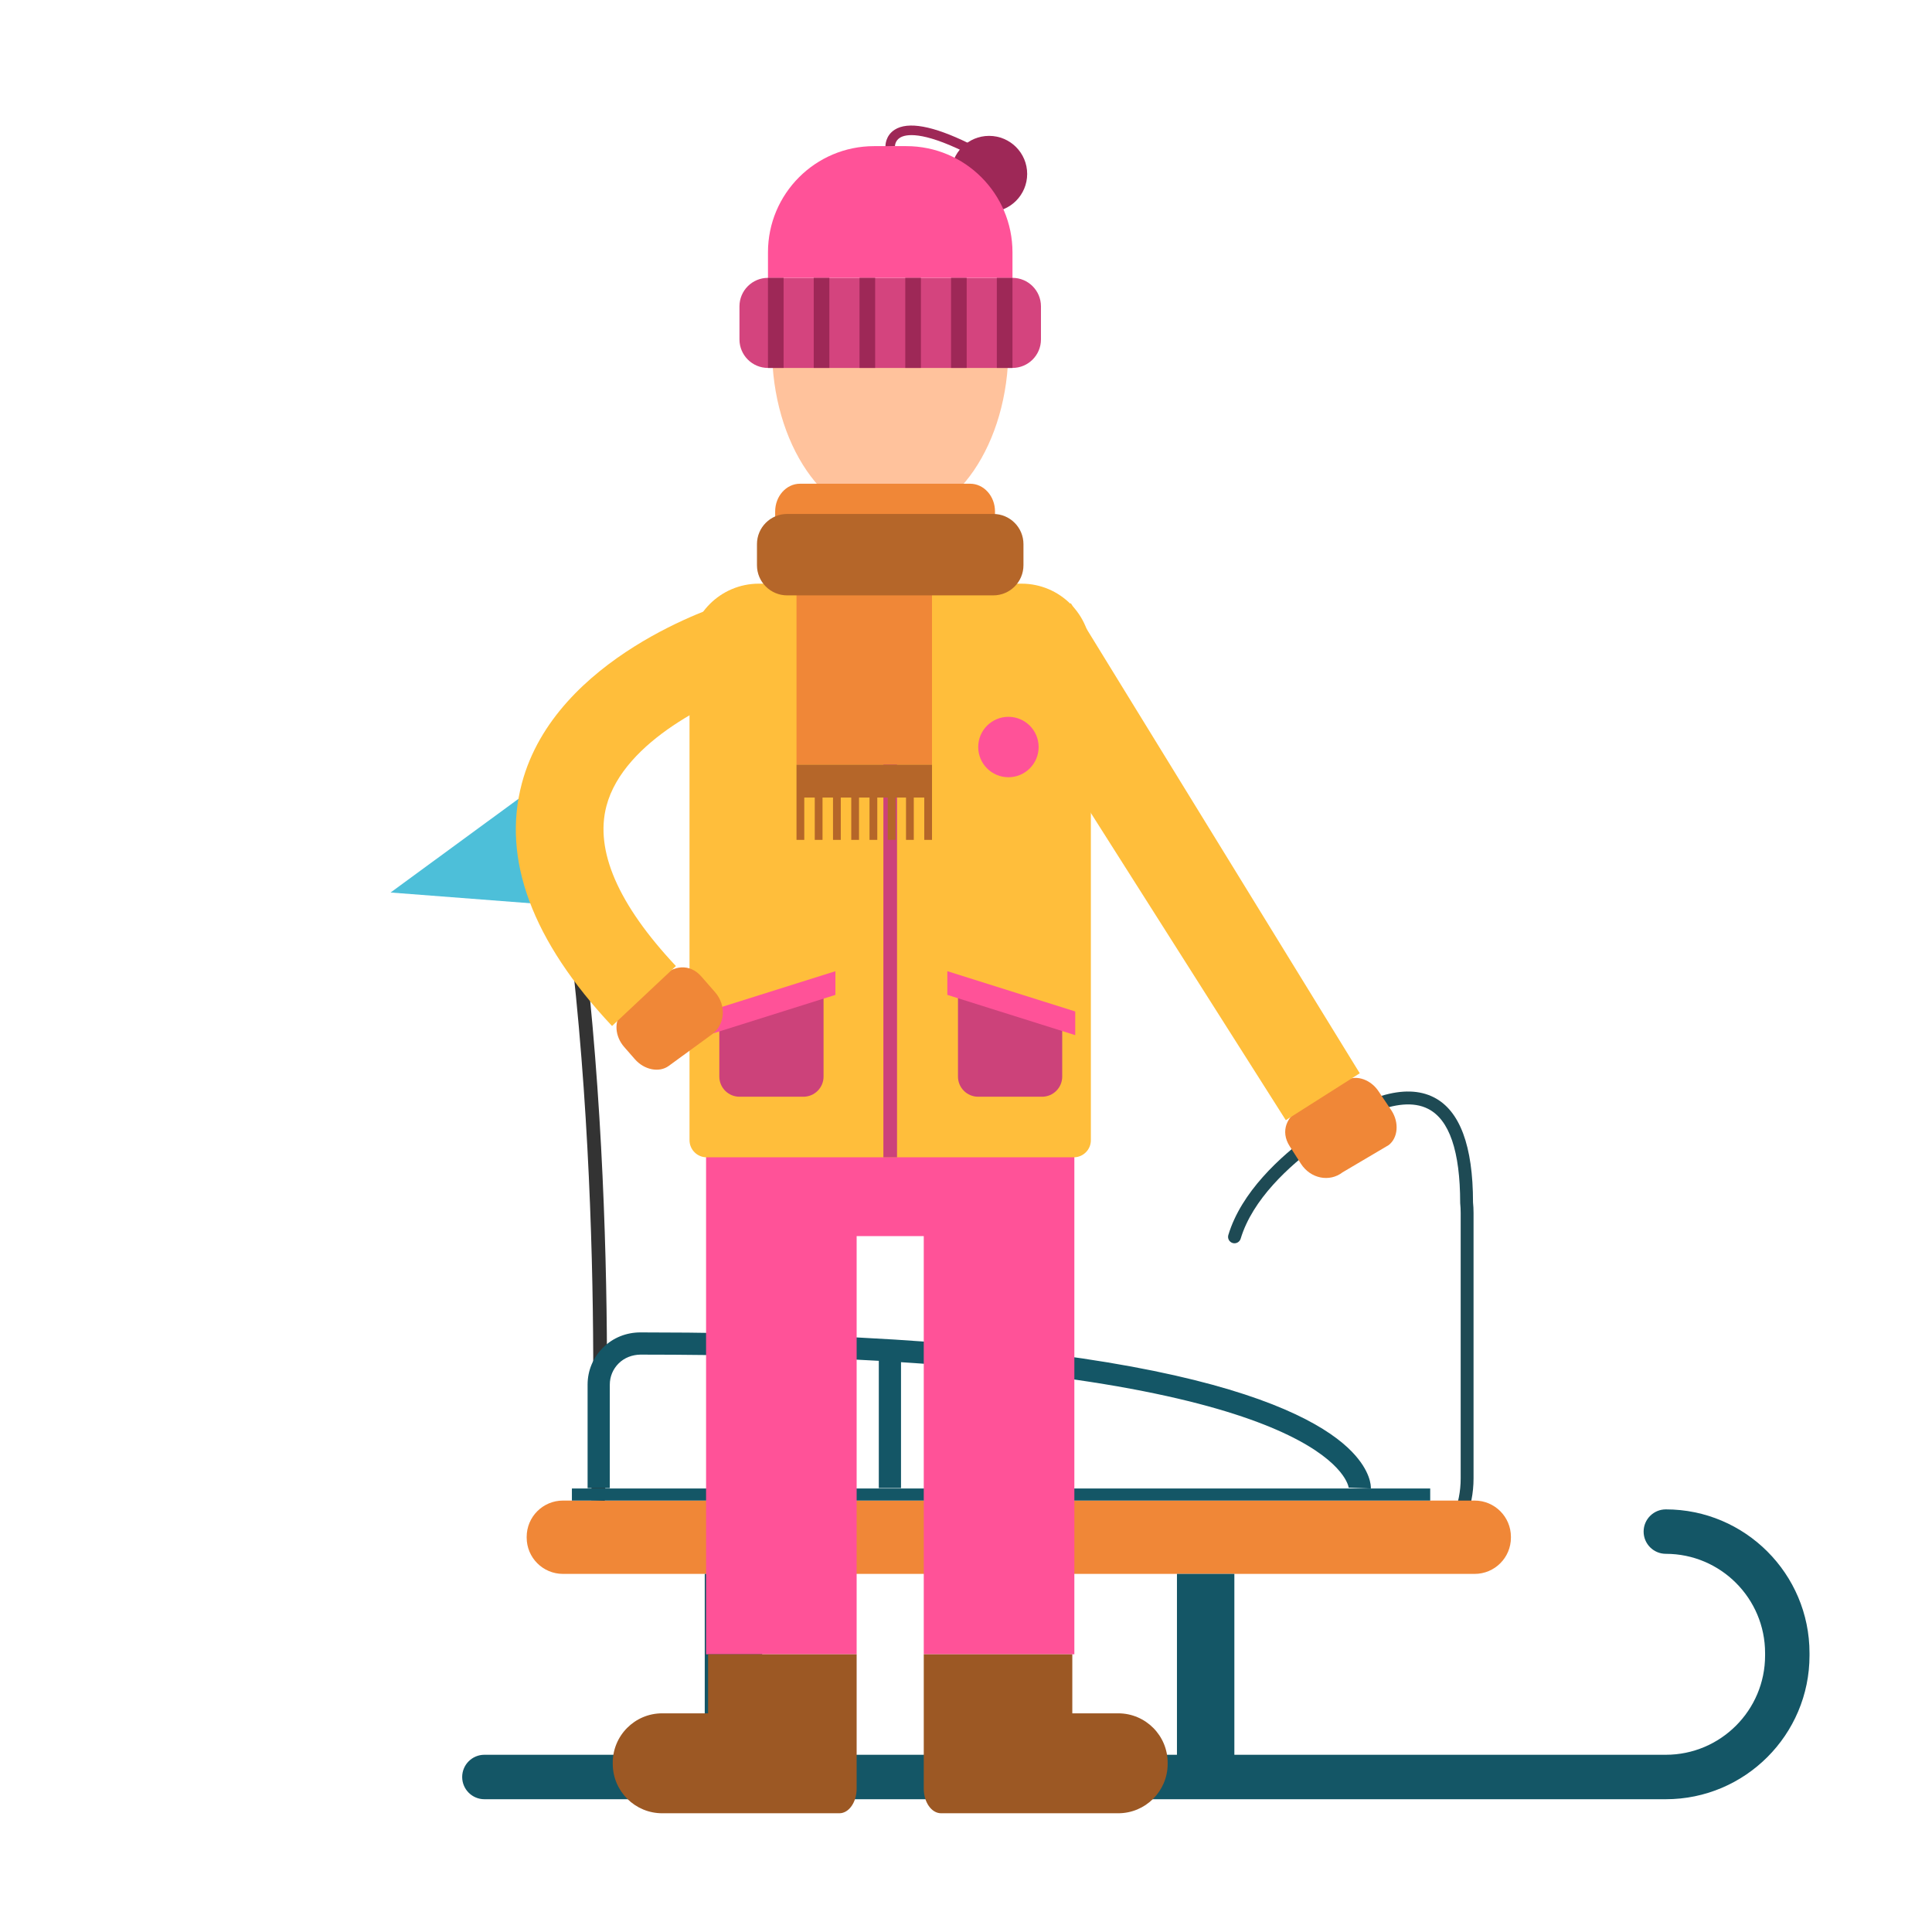 <svg width="277" height="277" viewBox="0 0 277 277" fill="none" xmlns="http://www.w3.org/2000/svg">
<path d="M86.713 215.185L84.745 215.096C84.77 214.528 87.2 157.778 78.125 111.759L80.058 111.377C89.18 157.636 86.74 214.614 86.713 215.185Z" fill="#333333"/>
<path d="M78.124 111.761L56 127.964L81.081 129.892C79.996 121.021 78.124 111.761 78.124 111.761Z" fill="#4DBFD9"/>
<path d="M205.49 223.908C205.254 223.908 205.017 223.817 204.835 223.638C204.476 223.276 204.476 222.693 204.838 222.334L205.332 221.842C207.971 219.206 209.425 215.696 209.425 211.963V173.917C209.425 173.435 209.4 172.955 209.353 172.488C209.348 165.041 207.801 160.528 204.747 158.978C200.495 156.817 193.815 160.599 188.96 164.153C184.846 167.163 179.583 171.937 177.878 177.601C177.731 178.088 177.212 178.363 176.73 178.218C176.24 178.07 175.965 177.554 176.113 177.067C177.965 170.914 183.53 165.84 187.873 162.663C195.542 157.055 201.498 155.255 205.583 157.333C209.307 159.224 211.193 164.291 211.193 172.394C211.242 172.832 211.269 173.371 211.269 173.917V211.963C211.269 216.188 209.624 220.16 206.636 223.148L206.141 223.64C205.962 223.819 205.726 223.908 205.49 223.908Z" fill="#1E4A54"/>
<path d="M211.424 225.657H80.716C77.841 225.657 75.512 223.328 75.512 220.453V220.347C75.512 217.472 77.844 215.143 80.716 215.143H211.424C214.299 215.143 216.628 217.475 216.628 220.347V220.453C216.63 223.325 214.299 225.657 211.424 225.657Z" fill="#F08737"/>
<path d="M238.839 216.407C237.08 216.407 235.654 217.833 235.654 219.592C235.654 221.35 237.08 222.779 238.839 222.779C246.687 222.779 253.069 229.163 253.069 237.009V237.36C253.069 245.206 246.687 251.59 238.839 251.59H176.976V225.656H168.745V251.59H109.275V225.656H101.043V251.59H69.45C67.692 251.59 66.265 253.017 66.265 254.778C66.265 256.536 67.692 257.963 69.45 257.963H238.836C250.196 257.963 259.438 248.72 259.438 237.36V237.009C259.438 225.649 250.196 216.407 238.839 216.407Z" fill="#145666"/>
<path d="M193.837 208.148C187.669 201.756 166.211 191.033 91.825 191.033C89.804 191.033 87.903 191.783 86.466 193.207C85.035 194.624 84.246 196.51 84.246 198.52V213.354H87.43V198.52C87.43 197.369 87.883 196.284 88.707 195.47C89.536 194.651 90.652 194.24 91.808 194.218C104.801 194.218 116.116 194.545 125.998 195.108V213.352H129.183V195.303C191.71 199.326 193.355 213.192 193.365 213.295L196.547 213.409C196.567 213.015 196.501 210.907 193.837 208.148Z" fill="#145666"/>
<path d="M205.055 213.412H81.996V215.143H205.055V213.412Z" fill="#145666"/>
<path d="M144.582 49.933C144.582 63.626 136.994 74.728 127.634 74.728C118.274 74.728 110.687 63.626 110.687 49.933H144.582Z" fill="#FFC29C"/>
<path d="M145.162 52.752H110.106C107.851 52.752 106.021 50.922 106.021 48.666V43.922C106.021 41.667 107.851 39.837 110.106 39.837H145.162C147.417 39.837 149.247 41.667 149.247 43.922V48.666C149.247 50.922 147.417 52.752 145.162 52.752Z" fill="#D4447E"/>
<path d="M147.271 24.938C147.271 27.951 144.829 30.396 141.814 30.396C138.801 30.396 136.357 27.953 136.357 24.938C136.357 21.923 138.799 19.481 141.814 19.481C144.827 19.481 147.271 21.923 147.271 24.938Z" fill="#9E2857"/>
<path d="M129.94 20.952H125.329C116.923 20.952 110.108 27.767 110.108 36.173V39.835H145.164V36.173C145.161 27.767 138.347 20.952 129.94 20.952Z" fill="#FF5298"/>
<path d="M112.346 39.837H110.106V52.752H112.346V39.837Z" fill="#9E2857"/>
<path d="M118.91 39.837H116.67V52.752H118.91V39.837Z" fill="#9E2857"/>
<path d="M125.472 39.837H123.232V52.752H125.472V39.837Z" fill="#9E2857"/>
<path d="M132.036 39.837H129.795V52.752H132.036V39.837Z" fill="#9E2857"/>
<path d="M138.597 39.837H136.357V52.752H138.597V39.837Z" fill="#9E2857"/>
<path d="M145.162 39.837H142.921V52.752H145.162V39.837Z" fill="#9E2857"/>
<path d="M154.035 164.819V164.816H101.233V164.819V237.183H122.821V177.226H132.444V237.183H154.035V164.819Z" fill="#FF5298"/>
<path d="M167.414 252.955C167.375 256.846 164.212 259.976 160.321 259.976H134.926C133.556 259.976 132.444 258.393 132.444 256.437V237.183H153.742V245.648H160.321C164.266 245.648 167.451 248.865 167.414 252.81V252.955Z" fill="#9C5824"/>
<path d="M87.854 252.955C87.893 256.846 91.056 259.976 94.947 259.976H120.342C121.712 259.976 122.821 258.393 122.821 256.437V237.183H101.523V245.648H94.944C90.999 245.648 87.814 248.865 87.851 252.81L87.854 252.955Z" fill="#9C5824"/>
<path d="M139.089 69.354H114.707C112.735 69.354 111.139 71.137 111.139 73.338V76.12C111.139 78.321 112.737 80.104 114.707 80.104H139.089C141.062 80.104 142.658 78.321 142.658 76.12V73.338C142.66 71.137 141.062 69.354 139.089 69.354Z" fill="#F08737"/>
<path d="M153.949 165.928H101.316C99.959 165.928 98.859 164.829 98.859 163.471V93.63C98.859 88.136 103.313 83.682 108.807 83.682H146.455C151.949 83.682 156.403 88.136 156.403 93.63V163.471C156.406 164.829 155.306 165.928 153.949 165.928Z" fill="#FFBE3B"/>
<path d="M149.407 157.242H140.238C138.644 157.242 137.351 155.95 137.351 154.354V141.79L152.294 146.374V154.354C152.294 155.95 151 157.242 149.407 157.242Z" fill="#CC427A"/>
<path d="M106.021 157.242H115.19C116.783 157.242 118.077 155.95 118.077 154.354V141.79L103.134 146.374V154.354C103.134 155.95 104.427 157.242 106.021 157.242Z" fill="#CC427A"/>
<path d="M128.613 83.682H126.655V165.928H128.613V83.682Z" fill="#CC427A"/>
<path d="M154.161 148.413L135.824 142.641V139.245L154.161 145.017V148.413Z" fill="#FF5298"/>
<path d="M119.776 139.245L101.437 145.017V148.413L119.776 142.641V139.245Z" fill="#FF5298"/>
<path d="M133.627 82.91H114.199V109.641H133.627V82.91Z" fill="#F08737"/>
<path d="M142.41 73.688H112.858C110.468 73.688 108.53 75.626 108.53 78.016V81.036C108.53 83.427 110.468 85.362 112.858 85.362H142.412C144.803 85.362 146.738 83.424 146.738 81.036V78.016C146.738 75.626 144.8 73.688 142.41 73.688Z" fill="#B56629"/>
<path d="M197.692 156.526L199.526 159.256C200.613 160.953 200.451 163.132 199.096 164.18L192.485 168.085C190.628 169.519 187.898 169.007 186.514 166.843L184.903 164.33C183.518 162.165 184.522 159.984 186.6 158.897L193.039 154.854C194.558 154.064 196.605 154.829 197.692 156.526Z" fill="#F08737"/>
<path d="M184.354 160.607L142.924 95.323L153.524 86.479L194.954 153.88L184.354 160.607Z" fill="#FFBE3B"/>
<path d="M89.49 150.107L91.029 151.868C92.355 153.383 94.492 153.838 95.876 152.827L102.042 148.329C103.938 146.947 104.206 144.182 102.517 142.249L100.552 140.002C98.86 138.069 96.484 138.423 94.861 140.117L89.182 145.174C87.999 146.413 88.164 148.592 89.49 150.107Z" fill="#F08737"/>
<path d="M87.751 147.102C76.275 134.872 71.927 123.158 74.827 112.288C79.664 94.15 103.19 86.786 104.189 86.479L107.851 98.488L106.021 92.482L107.866 98.483C102.895 100.023 89.452 106.09 86.951 115.549C85.262 121.941 88.611 129.665 96.909 138.507L87.751 147.102Z" fill="#FFBE3B"/>
<path d="M144.582 111.436C146.973 111.436 148.912 109.497 148.912 107.105C148.912 104.713 146.973 102.774 144.582 102.774C142.19 102.774 140.251 104.713 140.251 107.105C140.251 109.497 142.19 111.436 144.582 111.436Z" fill="#FF5298"/>
<path d="M138.298 21.785C132.186 18.792 129.862 19.223 129.026 19.749C128.325 20.187 128.32 20.907 128.32 20.937L126.95 20.971C126.95 20.91 126.918 19.474 128.263 18.605C130.174 17.371 133.755 18.027 138.903 20.548L138.298 21.785Z" fill="#9E2857"/>
<path d="M114.199 109.642V114.349V120.416H115.313V114.349H116.815V120.416H117.929V114.349H119.432V120.416H120.546V114.349H122.049V120.416H123.163V114.349H124.666V120.416H125.78V114.349H127.282V120.416H128.396V114.349H129.899V120.416H131.013V114.349H132.516V120.416H133.627V114.349V109.642H114.199Z" fill="#B56629"/>
</svg>
